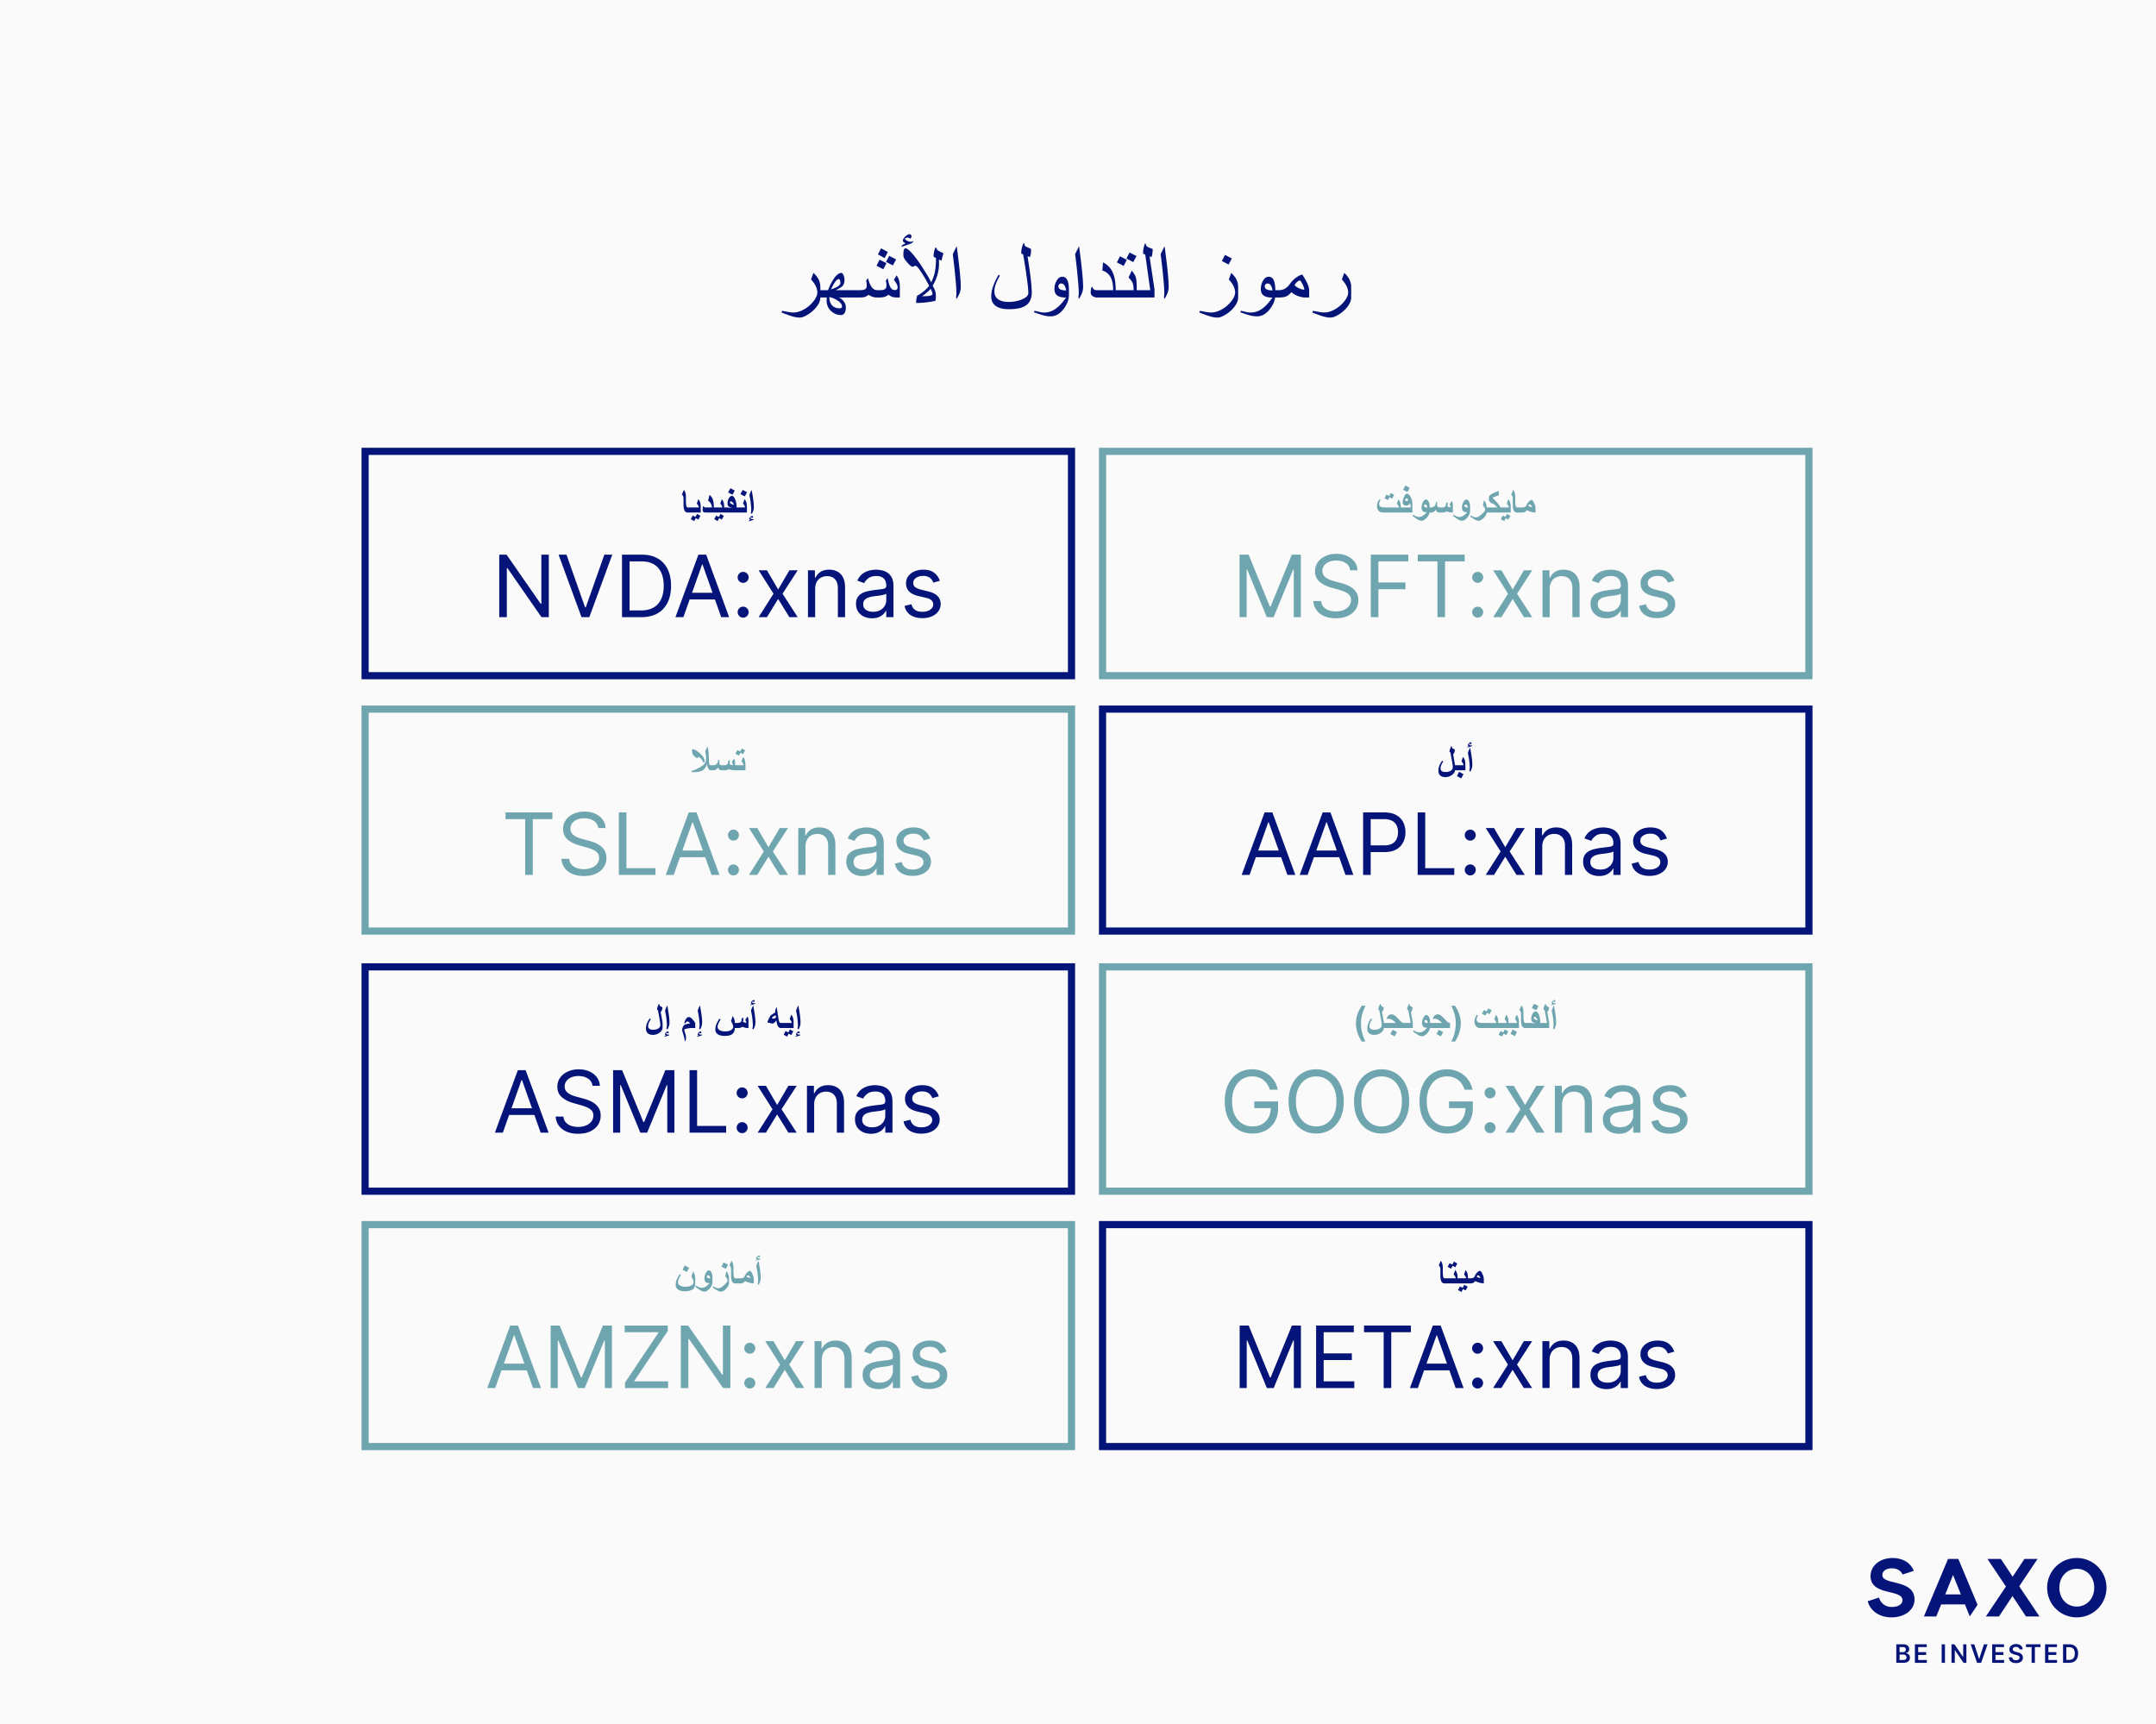 <svg xmlns="http://www.w3.org/2000/svg" width="703" height="562" fill="none"><path fill="#FAFAFA" d="M0 0h703v562H0z"/><path fill="#051478" d="M267.49 96.994q0 1.504-1.285 3.117-1.12 1.422-2.789 2.448-1.586.984-2.611.984a8.4 8.4 0 0 1-2.037-.273 18 18 0 0 1-1.996-.643q-.985-.369-1.955-.738l.232-.547q.903.177 1.873.355a9.4 9.4 0 0 0 1.777.192q1.75 0 3.651-1.121a10.5 10.5 0 0 0 2.939-2.584q1.217-1.573 1.217-2.83 0-1.08-.629-2.27-.505-.957-1.422-1.969l.78-2.146q1.12 1.039 1.654 2.078.601 1.176.601 2.625zm11.047 0h-5.004q.875.41 1.491 1.162.779.944.779 2.051 0 1.067-.328 1.709-.41.807-1.285.807-1.641 0-3.008-1.135-1.641-1.368-1.641-3.61l.027-.984h-3.021v-2.379h3.459q.479-1.271 1.053-2.365.725-1.38 1.517-2.256.916-1.012 1.723-1.012.424 0 .738.739.328.738.328 1.572 0 1.203-.629 1.955-.369.451-2.214 1.367h6.015zm-4.525-4.69q0-1.298-.547-1.298-.588 0-1.408 1.285-.397.615-1.121 2.05 1.243-.34 2.091-.86.985-.602.985-1.176m.547 7.684q0-1.08-1.586-2.078-1.299-.82-2.557-1.039 0 1.505.725 2.475.875 1.175 2.611 1.175.329 0 .561-.136.246-.137.246-.397m14.943-17.841-1.053 1.996-2.187-1.176 1.012-1.996zm2.693 2.433-1.066 1.969-2.215-1.176 1.026-1.955zm-3.144 1.23-1.039 1.983-2.215-1.149 1.012-1.982zm4.361 11.184h-1.052q-.876 0-1.504-.232a4.1 4.1 0 0 1-1.149-.684q-.642.505-1.121.67-.697.246-1.914.246h-.889q-.711 0-1.422-.273a8 8 0 0 1-1.148-.588q-.656.492-1.203.683-.547.178-1.777.178h-2.639v-2.379h2.639q1.107 0 1.585-.191.793-.315.793-1.258 0-.396-.041-.793a8 8 0 0 0-.15-.889l.561-.82q.382 1.259.629 1.832.437.999.957 1.504.629.615 1.503.615h.916q1.026 0 1.518-.314.547-.355.547-1.135 0-.424-.055-.82a13 13 0 0 0-.15-.862l.574-.82.287 1.285q.369 1.518.903 2.106.464.52 1.257.52.369 0 .588-.22a.8.8 0 0 0 .233-.587q0-.766-.561-1.614a47 47 0 0 0-.67-.888l.889-1.49q.561.847.765 1.462.301.93.301 2.475zm14.205-14.451-.656 2.46-.807-.396.028 1.245a13.6 13.6 0 0 1-.465 3.554q-.506 1.887-1.6 3.733.52.957.725 1.504.315.86.314 1.75 0 .506-.027.86a7 7 0 0 1-.123.835q-1.45.328-3.104.52-1.64.177-3.199.177.014-.26.014-.437a9 9 0 0 1 .328-1.928 12.65 12.65 0 0 0 3.924-3.227 84 84 0 0 0-1.395-2.556q-.478-.821-1.627-2.557a10 10 0 0 0-.752-.943q-.45-.48-.71-.479-.178 0-.588.205a.9.9 0 0 1-.37.11q-.3 0-.943-.602a12.5 12.5 0 0 1-1.176-1.312q-.492-.63-.67-1.04-.177-.424-.177-1.011 0-.847.109-1.326.163-.725.561-.725.56 0 1.627 1.066.942.958 2.105 2.516 1.026 1.38 2.023 2.98l1.395 2.243q.615 1.011 1.258 2.297.915-1.846 1.258-3.733.3-1.64.3-4.183l-.779-.452q0-.902.15-1.627.164-.738.452-1.34l.314.083q.055.588.656.943.328.191.834.438.52.246.793.355m-3.554 13.303q0-.3-.123-.615-.11-.33-.506-1.067-.41.533-1.231 1.23-.806.698-1.599 1.19 1.613 0 2.297-.096 1.161-.164 1.162-.642m-6.289-17.24q0 .34-.424.615-.288.177-.862.382l-2.543.876q0-.63 1.368-1.108a3 3 0 0 1-.643-.424q-.287-.26-.287-.547 0-.423.725-1.19.806-.846 1.421-.847.275 0 .465.192a.6.6 0 0 1 .205.478q0 .192-.082.397a3.5 3.5 0 0 1-.232.437q-.424-.383-.916-.383a1.6 1.6 0 0 0-.602.123q-.287.123-.287.287 0 .206.629.561.643.356 1.094.356.3 0 .424-.014a4 4 0 0 0 .547-.191m15.503 14.902q0 1.093-.396 2.119-.205.547-.889 1.736l-.246-.136q.041-.397.069-.916.04-.52.041-.698 0-1.422-.233-3.965a195 195 0 0 0-.957-8.763q.274-.601.615-1.3l.67-1.312q.219 1.56.547 4.266.342 2.708.533 4.88.246 2.708.246 4.089m23.147 1.79q0 2.19-1.025 3.474-.917 1.134-2.694 1.626-1.503.411-3.814.411-2.639 0-4.088-.971-1.586-1.066-1.586-3.186 0-1.176.342-2.447.287-1.08.875-2.365.423-.93 1.148-2.242l.438.26q-.507.915-.848 1.64a12 12 0 0 0-.67 1.736 6.7 6.7 0 0 0-.26 1.805q0 1.682 1.217 2.543 1.23.861 3.404.861 2.311 0 4.28-.793 2.16-.874 2.16-2.091 0-1.327-.424-4.498a235 235 0 0 0-.807-5.442l-.451-2.652-.629-.328q0-1.833.752-3.336h.233q.054.52.191.779a.84.84 0 0 0 .451.37q.425.177.93.423.369.177.643.314 0 .958-.069 1.395-.068.438-.273 1.23l-.78-.246q.028.3.397 2.748.423 2.858.629 4.635.328 2.844.328 4.348m12.113.876q0 2.256-1.668 4.484-1.859 2.488-4.293 2.488a9 9 0 0 1-1.859-.205q-.697-.15-1.818-.519-.889-.315-1.778-.615l.233-.479q.765.179 1.599.369a6.5 6.5 0 0 0 1.518.205 6.3 6.3 0 0 0 3.158-.847q1.163-.67 2.324-1.942.588-.642 1.668-2.091-1.846 0-2.761-.588-1.04-.67-1.04-2.202 0-1.408.657-2.61.765-1.395 1.941-1.395 1.19 0 1.709 1.38.41 1.08.41 3.008zm-.861-1.49q-.301-1.312-.725-1.819-.37-.437-.902-.437a.97.97 0 0 0-.67.26.8.8 0 0 0-.273.628q0 .67.601 1.026.601.342 1.969.342m5.496-1.176q0 1.093-.396 2.119-.205.547-.889 1.736l-.246-.136q.04-.397.068-.916.04-.52.041-.698 0-1.422-.232-3.965a187.816 187.816 0 0 0-.957-8.764q.273-.6.615-1.298l.67-1.313q.219 1.56.547 4.266.341 2.708.533 4.88.246 2.708.246 4.089m10.623 3.486h-6.125q-.779 0-1.408-.451-.615-.45-.615-1.066 0-.52.054-.944.055-.423.205-.93h.315q.15.561.547.807.327.205.902.205h5.291q0-2.447-.684-3.937-.847-1.86-2.83-2.475l.205-2.652q2.366 1.163 3.35 3.705.793 2.05.793 5.36zm6.781-13.508-1.066 1.97-2.215-1.177 1.025-1.955zm-3.144 1.23-1.039 1.983-2.215-1.148 1.012-1.983zm3.213 12.278h-7.793v-2.379h6.795q0-1.613-.383-2.46-.26-.59-1.285-1.696l1.066-2.228q.984 1.244 1.231 1.94.369 1.054.369 3.487zm5.797 0h-6.754v-2.379h5.373l-1.627-11.593-.711-.342q0-.944.164-1.764a8.2 8.2 0 0 1 .492-1.613l.205.15q0 .793.889 1.19.684.273 1.381.546 0 .684-.11 1.463-.11.78-.259 1.162l-.657-.218 1.614 10.718zm4.621-3.486q0 1.093-.397 2.119-.205.547-.889 1.736l-.246-.136q.042-.397.069-.916.04-.52.041-.698 0-1.422-.233-3.965a195 195 0 0 0-.957-8.763q.274-.601.616-1.3l.669-1.312q.22 1.56.547 4.266.342 2.708.534 4.88.246 2.708.246 4.089m20.603-9.242-1.053 1.982-2.201-1.148 1.026-1.996zm2.051 12.728q0 1.504-1.285 3.117-1.122 1.422-2.789 2.448-1.587.984-2.612.984a8.4 8.4 0 0 1-2.037-.273 18 18 0 0 1-1.996-.643q-.984-.369-1.955-.738l.233-.547q.901.177 1.873.355a9.4 9.4 0 0 0 1.777.192q1.75 0 3.65-1.121a10.5 10.5 0 0 0 2.94-2.584q1.217-1.573 1.217-2.83 0-1.08-.629-2.27-.507-.957-1.422-1.969l.779-2.146q1.121 1.039 1.654 2.078.602 1.176.602 2.625zm12.113-.82q0 2.256-1.668 4.484-1.858 2.488-4.293 2.488a9 9 0 0 1-1.859-.205q-.697-.15-1.818-.519-.889-.315-1.778-.615l.233-.479q.765.179 1.599.369a6.5 6.5 0 0 0 1.518.205 6.3 6.3 0 0 0 3.158-.847q1.162-.67 2.324-1.942.588-.642 1.668-2.091-1.845 0-2.762-.588-1.039-.67-1.039-2.202 0-1.408.657-2.61.765-1.395 1.941-1.395 1.19 0 1.709 1.38.41 1.08.41 3.008zm-.861-1.49q-.301-1.312-.725-1.819-.37-.437-.902-.437a.97.97 0 0 0-.67.26.8.8 0 0 0-.273.628q0 .67.601 1.026.601.342 1.969.342m11.908 2.31h-1.422q-.916 0-2.064-.41a7.8 7.8 0 0 1-2.338-1.312q-.793.97-1.627 1.353-.82.37-2.406.37h-2.133v-2.38h2.092q1.243 0 2.214-.629.753-.492 1.368-1.38a8.8 8.8 0 0 1 2.05-2.092q1.095-.793 2.01-1.012.943 1.435 1.504 2.584.752 1.558.752 2.53zm-1.572-2.693a7.3 7.3 0 0 0-.547-1.559 8 8 0 0 0-.834-1.326q-.657.165-1.107.615-.301.287-.711.971.492.533 1.38.957.903.424 1.696.52zm15.271 2.693q0 1.504-1.285 3.117-1.12 1.422-2.789 2.448-1.586.984-2.611.984a8.4 8.4 0 0 1-2.037-.273 18 18 0 0 1-1.996-.643q-.985-.369-1.956-.738l.233-.547q.902.177 1.873.355a9.4 9.4 0 0 0 1.777.192q1.75 0 3.651-1.121a10.5 10.5 0 0 0 2.939-2.584q1.217-1.573 1.217-2.83 0-1.08-.629-2.27-.505-.957-1.422-1.969l.779-2.146q1.122 1.039 1.655 2.078.601 1.176.601 2.625z"/><path stroke="#051478" stroke-width="2.334" d="M119.049 147.167h230.334v73.147H119.049z"/><path fill="#051478" d="M178.947 180.855v20.374h-2.387l-11.102-15.997h-.199v15.997h-2.467v-20.374h2.387l11.142 16.036h.199v-16.036zm5.772 0 6.049 17.15h.239l6.048-17.15h2.586l-7.48 20.374h-2.547l-7.481-20.374zm24.383 20.374h-6.287v-20.374h6.566q2.964 0 5.073 1.224 2.11 1.214 3.233 3.491 1.124 2.268 1.124 5.432 0 3.183-1.134 5.481-1.134 2.289-3.303 3.522-2.168 1.224-5.272 1.224m-3.82-2.189h3.661q2.526 0 4.188-.975 1.66-.975 2.477-2.775.816-1.801.816-4.288 0-2.468-.806-4.248-.806-1.791-2.407-2.745-1.602-.966-3.99-.965h-3.939zm17.546 2.189h-2.587l7.481-20.374h2.547l7.481 20.374h-2.587l-6.088-17.151h-.159zm.955-7.959h10.425v2.189h-10.425zm18.533 8.118a1.72 1.72 0 0 1-1.263-.528 1.72 1.72 0 0 1-.528-1.263q0-.737.528-1.263a1.72 1.72 0 0 1 1.263-.528q.737 0 1.263.528.528.526.528 1.263 0 .487-.249.895a1.86 1.86 0 0 1-.647.657 1.7 1.7 0 0 1-.895.239m0-11.341q-.737 0-1.263-.527a1.72 1.72 0 0 1-.528-1.264q0-.736.528-1.263a1.72 1.72 0 0 1 1.263-.527q.737 0 1.263.527.528.527.528 1.263 0 .488-.249.896-.239.407-.647.656a1.7 1.7 0 0 1-.895.239m7.754-4.099 3.661 6.248 3.661-6.248h2.706l-4.934 7.64 4.934 7.641h-2.706l-3.661-5.93-3.661 5.93h-2.705l4.854-7.641-4.854-7.64zm15.726 6.089v9.192h-2.348v-15.281h2.268v2.388h.199a4.36 4.36 0 0 1 1.632-1.87q1.094-.717 2.825-.717 1.551 0 2.716.637 1.164.627 1.81 1.91.647 1.273.647 3.223v9.71h-2.348v-9.551q0-1.8-.935-2.805-.935-1.014-2.567-1.015-1.124 0-2.009.488a3.5 3.5 0 0 0-1.383 1.422q-.507.936-.507 2.269m18.535 9.55q-1.452 0-2.636-.547a4.53 4.53 0 0 1-1.88-1.602q-.696-1.054-.696-2.547 0-1.313.517-2.129.518-.825 1.383-1.293a7.2 7.2 0 0 1 1.91-.696 23 23 0 0 1 2.119-.378q1.392-.18 2.258-.269.875-.1 1.273-.328.408-.23.408-.796v-.08q0-1.472-.806-2.288-.795-.815-2.417-.815-1.682 0-2.636.736-.956.736-1.343 1.572l-2.229-.796q.597-1.393 1.592-2.169a5.95 5.95 0 0 1 2.189-1.094 9 9 0 0 1 2.347-.319q.737 0 1.691.179a5.4 5.4 0 0 1 1.861.707q.905.537 1.502 1.621t.597 2.905v10.068h-2.348v-2.07h-.119q-.24.498-.796 1.065-.558.567-1.482.965-.925.398-2.259.398m.358-2.109q1.394 0 2.348-.547.966-.548 1.453-1.413a3.6 3.6 0 0 0 .497-1.821v-2.148q-.148.178-.657.328-.497.14-1.153.249-.648.1-1.264.179-.606.07-.985.119-.915.12-1.711.388-.786.258-1.273.786-.477.518-.478 1.413 0 1.223.906 1.85.915.617 2.317.617m21.754-10.108-2.109.597a3.9 3.9 0 0 0-.587-1.024q-.377-.508-1.034-.836t-1.681-.328q-1.404 0-2.338.646-.925.637-.925 1.622 0 .875.636 1.383.637.507 1.99.845l2.268.557q2.049.498 3.054 1.522 1.005 1.015 1.005 2.617 0 1.313-.756 2.347-.747 1.035-2.089 1.632-1.344.597-3.124.597-2.337 0-3.87-1.015t-1.94-2.964l2.229-.557q.318 1.233 1.203 1.85.896.617 2.338.617 1.642 0 2.607-.697.975-.706.975-1.691 0-.795-.558-1.333-.556-.548-1.711-.816l-2.546-.597q-2.1-.497-3.084-1.541-.975-1.055-.975-2.637 0-1.293.726-2.288.736-.995 2-1.562 1.273-.567 2.885-.567 2.268 0 3.561.995 1.304.995 1.85 2.626M225.103 167.113h-.851q-.711 0-1.028-.584-.352-.644-.352-2.17v-1.733q0-.59-.164-.918-.08-.157-.365-.456l.656-1.52q.353.487.493.961.164.554.164 1.41v1.198q0 1.27.17 1.763.133.395.426.395h.851zm3.38 0h-3.806v-1.654h3.198a1.9 1.9 0 0 0-.243-.699 4.6 4.6 0 0 0-.426-.547l.487-1.447q.456.517.62 1.082.17.565.17 1.678zm-.097 1.07-.669 1.24-.863-.486-.487.96-1.13-.62.632-1.179.9.45.51-.985zm4.365-1.07h-2.754q-.401 0-.614-.17-.262-.207-.262-.675 0-.268.025-.578.03-.31.085-.626l.231-.012a.46.46 0 0 0 .212.31.8.8 0 0 0 .408.097h2.091q-.14-.894-.486-1.428a2.5 2.5 0 0 0-.797-.766l.438-1.897q.79.59 1.119 1.52.304.857.304 2.273zm3.38 0h-3.806v-1.654h3.198a1.9 1.9 0 0 0-.243-.699 4.6 4.6 0 0 0-.426-.547l.486-1.447q.456.517.621 1.082.17.565.17 1.678zm-.098 1.07-.668 1.24-.864-.486-.486.96-1.131-.62.633-1.179.899.45.511-.985zm3.539-8.238-.73 1.362-1.422-.742.735-1.374zm.595 7.168h-4.462v-1.654h1.094a5 5 0 0 1 .529.025l1.526.164q-.906-.2-1.27-.529-.359-.334-.359-.967 0-.942.432-1.696.437-.76.978-.76.615 0 1.07 1.064.462 1.058.462 2.559zm-.826-2.523q-.219-.523-.487-.815-.267-.291-.535-.292a.32.32 0 0 0-.212.079.24.24 0 0 0-.092.189q0 .26.389.511.396.243.937.328m4.243-4.098-.729 1.362-1.423-.742.736-1.373zm-.036 6.621h-3.806v-1.654h3.198a1.9 1.9 0 0 0-.244-.699q-.09-.158-.425-.547l.486-1.447q.456.517.62 1.082.171.565.171 1.678zm2.237 2.085a.65.65 0 0 1-.146.286.5.5 0 0 1-.207.109l-1.313.401q.121-.219.213-.304.091-.078.316-.164a1 1 0 0 1-.249-.206.3.3 0 0 1-.073-.183q0-.078.048-.182.049-.097.128-.195.395-.529.784-.529a.23.23 0 0 1 .183.079.27.27 0 0 1 .073.195.4.4 0 0 1-.031.17 1.4 1.4 0 0 1-.109.207q-.304-.152-.414-.152a.5.5 0 0 0-.218.055.5.5 0 0 0-.134.097q0 .08.292.243.291.164.419.164.08 0 .438-.091m.012-3.854q0 .54-.128.991-.128.444-.492 1.197l-.365-.146q.146-.778.146-1.264 0-.37-.061-1.088-.06-.718-.152-1.417-.091-.705-.298-1.678a3 3 0 0 1-.073-.468q0-.188.189-.638.188-.456.529-1.101l.364 2.153q.2 1.228.28 2.127.061.693.061 1.332"/><path stroke="#6EA5AF" stroke-width="2.334" d="M119.049 231.208h230.334v72.368H119.049z"/><path fill="#6EA5AF" d="M164.837 267.085v-2.189h15.28v2.189h-6.406v18.185h-2.467v-18.185zm30.23 2.904q-.18-1.512-1.453-2.347-1.273-.836-3.123-.836-1.353 0-2.368.438-1.005.438-1.572 1.203a2.9 2.9 0 0 0-.557 1.741q0 .816.388 1.403a3.4 3.4 0 0 0 1.015.965q.617.378 1.293.627.676.238 1.243.388l2.07.557q.795.208 1.77.577.985.368 1.881 1.004.904.627 1.492 1.612.587.985.587 2.417 0 1.651-.866 2.985-.855 1.333-2.507 2.119-1.641.786-3.989.786-2.188 0-3.79-.707-1.592-.706-2.507-1.969-.905-1.264-1.025-2.935h2.547q.1 1.154.776 1.91a4.2 4.2 0 0 0 1.731 1.114 7 7 0 0 0 2.268.358q1.413 0 2.537-.457 1.124-.468 1.781-1.294.656-.836.656-1.949 0-1.015-.567-1.652-.567-.636-1.492-1.034a15.6 15.6 0 0 0-2-.697l-2.507-.716q-2.387-.687-3.78-1.96t-1.393-3.332q0-1.712.926-2.985.935-1.283 2.507-1.989 1.581-.717 3.531-.717 1.97 0 3.502.707 1.531.696 2.427 1.91.906 1.213.955 2.755zm6.722 15.281v-20.374h2.467v18.185h9.471v2.189zm17.879 0h-2.586l7.48-20.374h2.547l7.481 20.374h-2.586l-6.089-17.151h-.159zm.955-7.959h10.426v2.189h-10.426zm18.533 8.118a1.72 1.72 0 0 1-1.263-.528 1.72 1.72 0 0 1-.527-1.263q0-.736.527-1.263a1.72 1.72 0 0 1 1.263-.528q.736 0 1.264.528.527.527.527 1.263 0 .487-.249.895a1.86 1.86 0 0 1-.646.657 1.7 1.7 0 0 1-.896.239m0-11.341q-.737 0-1.263-.527a1.72 1.72 0 0 1-.527-1.264q0-.736.527-1.263a1.72 1.72 0 0 1 1.263-.527q.736 0 1.264.527.527.527.527 1.263 0 .488-.249.896-.239.408-.646.656a1.7 1.7 0 0 1-.896.239m7.755-4.099 3.661 6.248 3.66-6.248h2.706l-4.934 7.64 4.934 7.641h-2.706l-3.66-5.929-3.661 5.929h-2.706l4.854-7.641-4.854-7.64zm15.725 6.089v9.192h-2.348v-15.281h2.268v2.388h.199a4.36 4.36 0 0 1 1.632-1.87q1.094-.717 2.825-.717 1.552 0 2.716.637 1.164.627 1.81 1.91.647 1.273.647 3.223v9.71h-2.348v-9.551q0-1.8-.935-2.805-.935-1.014-2.566-1.015-1.125 0-2.01.488a3.5 3.5 0 0 0-1.383 1.422q-.507.936-.507 2.269m18.536 9.55q-1.453 0-2.637-.547a4.53 4.53 0 0 1-1.88-1.602q-.696-1.055-.696-2.547 0-1.313.517-2.129.518-.825 1.383-1.293a7.2 7.2 0 0 1 1.91-.696 23 23 0 0 1 2.119-.378q1.392-.18 2.258-.269.876-.1 1.273-.328.408-.23.408-.796v-.08q0-1.472-.805-2.288-.796-.815-2.418-.815-1.681 0-2.636.736t-1.343 1.572l-2.228-.796q.596-1.393 1.591-2.169a6 6 0 0 1 2.189-1.094 9 9 0 0 1 2.348-.319q.735 0 1.691.179a5.4 5.4 0 0 1 1.86.707q.905.537 1.502 1.621t.597 2.905v10.068h-2.348v-2.07h-.119q-.239.498-.796 1.065-.556.567-1.482.965t-2.258.398m.358-2.109q1.393 0 2.347-.547.966-.548 1.453-1.413a3.6 3.6 0 0 0 .497-1.821v-2.148q-.149.178-.656.328-.498.14-1.154.249-.646.1-1.264.179-.606.07-.984.119a9 9 0 0 0-1.712.388q-.785.258-1.273.786-.477.518-.477 1.413 0 1.223.905 1.85.915.617 2.318.617m21.754-10.108-2.109.597a4 4 0 0 0-.587-1.024 2.85 2.85 0 0 0-1.035-.836q-.657-.328-1.681-.328-1.403 0-2.338.646-.925.637-.925 1.622 0 .876.637 1.383.636.507 1.989.845l2.268.557q2.05.498 3.054 1.522 1.005 1.015 1.005 2.617 0 1.313-.756 2.348-.746 1.034-2.089 1.631t-3.124.597q-2.337 0-3.869-1.015t-1.94-2.964l2.228-.557q.318 1.233 1.204 1.85.895.617 2.338.617 1.641 0 2.606-.697.975-.706.975-1.691 0-.796-.557-1.333-.558-.548-1.711-.816l-2.547-.596q-2.099-.498-3.084-1.542-.975-1.055-.975-2.637 0-1.293.726-2.288.737-.995 2-1.562 1.273-.567 2.885-.567 2.268 0 3.561.995 1.303.995 1.851 2.626M229.723 248.108q0 .183-.055.341a2.6 2.6 0 0 1-.2.401q-.359-.809-.791-1.326a3.3 3.3 0 0 0-1.021-.826q0 .261-.061.383-.06.115-.17.115-.181 0-.669-.346-.522-.372-.753-.712-.165-.237-.25-.687a4.5 4.5 0 0 1-.079-.735q0-.438.231-.438.359 0 1.07.426.711.419 1.338 1.009 1.41 1.301 1.41 2.395m2.383 3.046h-.444q-.382 0-.723-.626-.365-.67-.365-1.532-.535 1.599-1.495 2.194-.93.578-2.845.578l-.706-.012v-.389q.438-.153.864-.298.43-.153.644-.262 1.24-.626 1.678-.912.779-.504 1.125-1.057.407-.651.407-1.593 0-.565-.091-1.101a84 84 0 0 0-.177-1.063q0-.414.706-1.678.315 1.04.401 2.717.049 1.185.103 2.371.098 1.01.474 1.009h.444zm7.575 0q-.681 0-1.131-.097a4 4 0 0 1-.887-.311 2.1 2.1 0 0 1-.633.329q-.273.079-.826.079h-.991q-.408 0-.645-.213t-.425-.705q-.334.51-.748.729a1.77 1.77 0 0 1-.845.189h-.869V249.5h.869q.638 0 1.064-.358.553-.47.553-1.423l.401.061-.024.444q-.012.249-.012.553 0 .31.213.517a.68.68 0 0 0 .486.206h.748q.741 0 1.058-.206.383-.25.383-.931 0-.145.091-.261.054-.067.225-.201l.231-.182q.012.115.018.316l.006.255q0 .335-.097.888.225.11.504.188.28.08.59.122 0-.207-.152-.535t-.152-.444q0-.157.043-.243.012-.03.133-.188l.517-.699q.165.382.231.699.073.31.073.778zm3.283-6.499-.669 1.24-.863-.486-.486.96-1.131-.62.632-1.179.9.45.51-.985zm.097 6.499h-3.805V249.5h3.197a1.9 1.9 0 0 0-.243-.699 5 5 0 0 0-.425-.547l.486-1.447q.456.517.62 1.082.17.565.17 1.678z"/><path stroke="#051478" stroke-width="2.334" d="M119.049 315.249h230.334v73.147H119.049z"/><path fill="#051478" d="M163.955 369.31h-2.586l7.481-20.373h2.547l7.48 20.373h-2.586l-6.088-17.15h-.159zm.955-7.958h10.426v2.188H164.91zm28.283-7.322q-.18-1.512-1.453-2.348t-3.123-.835q-1.353 0-2.368.437-1.005.438-1.572 1.204a2.9 2.9 0 0 0-.557 1.741q0 .815.388 1.403a3.4 3.4 0 0 0 1.015.964q.617.379 1.293.627.676.239 1.243.388l2.07.557q.795.21 1.77.577a8.2 8.2 0 0 1 1.881 1.005q.904.627 1.492 1.612.587.984.587 2.417 0 1.652-.866 2.984-.855 1.333-2.507 2.119-1.641.786-3.989.786-2.188 0-3.79-.706-1.592-.707-2.507-1.97-.905-1.263-1.025-2.934h2.547q.1 1.153.776 1.91.687.745 1.731 1.114a7 7 0 0 0 2.268.358q1.413 0 2.537-.458 1.124-.467 1.781-1.293.656-.836.656-1.95 0-1.014-.567-1.651t-1.492-1.035a16 16 0 0 0-2-.696l-2.507-.716q-2.386-.687-3.78-1.96-1.392-1.273-1.392-3.333 0-1.71.925-2.984.935-1.284 2.507-1.99 1.581-.716 3.531-.716 1.97 0 3.502.706 1.531.697 2.427 1.91.906 1.214.955 2.756zm6.722-5.093h2.945l6.923 16.911h.239l6.924-16.911h2.945v20.373h-2.308v-15.479h-.199l-6.367 15.479h-2.228l-6.367-15.479h-.199v15.479h-2.308zm24.922 20.373v-20.373h2.467v18.184h9.471v2.189zm17.151.159q-.736 0-1.264-.527a1.73 1.73 0 0 1-.527-1.263q0-.736.527-1.264a1.73 1.73 0 0 1 1.264-.527q.736 0 1.263.527.527.528.527 1.264 0 .487-.248.895-.24.408-.647.656-.398.24-.895.239m0-11.341q-.736 0-1.264-.527a1.72 1.72 0 0 1-.527-1.263q0-.736.527-1.264a1.73 1.73 0 0 1 1.264-.527q.736 0 1.263.527.527.528.527 1.264 0 .487-.248.895-.24.408-.647.657a1.7 1.7 0 0 1-.895.238m7.754-4.098 3.661 6.247 3.661-6.247h2.706l-4.934 7.64 4.934 7.64h-2.706l-3.661-5.929-3.661 5.929h-2.706l4.855-7.64-4.855-7.64zm15.725 6.088v9.192h-2.347v-15.28h2.268v2.387h.199a4.37 4.37 0 0 1 1.631-1.87q1.095-.716 2.826-.716 1.551 0 2.715.637 1.164.626 1.811 1.91.646 1.273.646 3.223v9.709h-2.347v-9.55q0-1.8-.935-2.805-.935-1.015-2.567-1.015-1.124 0-2.009.487-.876.488-1.383 1.423-.508.935-.508 2.268m18.536 9.55q-1.452 0-2.636-.547a4.5 4.5 0 0 1-1.88-1.602q-.697-1.054-.697-2.546 0-1.313.518-2.129a3.63 3.63 0 0 1 1.382-1.293 7.3 7.3 0 0 1 1.91-.697q1.055-.238 2.119-.378a94 94 0 0 1 2.259-.268q.875-.1 1.273-.329.408-.228.408-.795v-.08q0-1.473-.806-2.288-.796-.816-2.417-.816-1.681 0-2.637.736-.954.736-1.343 1.572l-2.228-.796q.597-1.392 1.592-2.168a6 6 0 0 1 2.188-1.095 9 9 0 0 1 2.348-.318q.736 0 1.691.179a5.4 5.4 0 0 1 1.86.706q.906.537 1.503 1.622t.596 2.905v10.067h-2.347v-2.069h-.12q-.238.497-.795 1.064-.558.567-1.483.965-.925.399-2.258.398m.358-2.109q1.393 0 2.348-.547.964-.547 1.452-1.413a3.6 3.6 0 0 0 .498-1.82v-2.149q-.15.18-.657.328-.497.14-1.154.249-.647.1-1.263.179a58 58 0 0 0-.985.12 9 9 0 0 0-1.711.388q-.786.258-1.273.785-.478.518-.478 1.413 0 1.224.905 1.85.915.618 2.318.617m21.754-10.107-2.109.597a4 4 0 0 0-.587-1.025 2.84 2.84 0 0 0-1.034-.835q-.657-.329-1.682-.329-1.403 0-2.337.647-.926.636-.926 1.621 0 .876.637 1.383t1.99.846l2.268.557q2.049.498 3.054 1.522 1.005 1.015 1.005 2.616a3.88 3.88 0 0 1-.756 2.348q-.747 1.035-2.09 1.632-1.342.596-3.123.596-2.339 0-3.87-1.014t-1.94-2.965l2.228-.557q.32 1.233 1.204 1.85.895.618 2.338.617 1.641 0 2.606-.696.975-.707.975-1.691 0-.796-.557-1.333-.557-.547-1.711-.816l-2.547-.597q-2.099-.498-3.083-1.542-.975-1.055-.975-2.636 0-1.293.726-2.288.736-.995 1.999-1.562 1.274-.567 2.885-.567 2.269 0 3.562.995 1.302.994 1.85 2.626M216.045 335.042q0 .937-.973 1.66a3.62 3.62 0 0 1-2.219.723q-1.04 0-1.629-.522-.584-.529-.584-1.472 0-.88.219-1.538.249-.741.973-1.817l.377.255q-.476.712-.675 1.234a2.9 2.9 0 0 0-.201 1.04q0 .552.407.857.414.298 1.162.298 1.07 0 1.738-.414.669-.413.669-1.082v-.286q0-.237-.043-.522a28 28 0 0 0-.2-1.18l-.523-2.887-.304-.219q0-.595.559-1.824l.28.134a.7.7 0 0 0-.024.194q0 .243.249.395.37.207.699.396a5 5 0 0 1-.134.747q-.066.225-.279.675l-.183-.073q0 .091.171 1.04.175.942.297 1.629.171.985.171 1.198zm2.237 2.238a.65.65 0 0 1-.146.285.5.5 0 0 1-.207.11l-1.313.401q.121-.219.213-.304.091-.079.316-.164a1 1 0 0 1-.249-.207.3.3 0 0 1-.073-.182q0-.08.048-.183.049-.096.128-.194.396-.53.784-.529.115 0 .183.079a.27.27 0 0 1 .073.195.4.4 0 0 1-.031.17 1.3 1.3 0 0 1-.109.206q-.305-.152-.414-.152a.504.504 0 0 0-.352.152q0 .08.292.244.291.164.419.164.08 0 .438-.091m.012-3.855q0 .541-.128.991-.127.444-.492 1.198l-.365-.146q.146-.778.146-1.265 0-.37-.061-1.088a31 31 0 0 0-.152-1.416q-.091-.706-.298-1.678a3 3 0 0 1-.073-.468q0-.189.189-.639.188-.455.529-1.1l.365 2.152q.2 1.228.279 2.128.061.693.061 1.331m8.402 1.769-.791-.006a9.2 9.2 0 0 0-1.969.189q-.858.188-.858.431.237.73.42 1.368.189.639.188 1.21 0 .413-.085.669-.078.255-.304.559a10 10 0 0 0-.298-1.684 29 29 0 0 0-.395-1.307q-.194-.614-.194-.815 0-.285.158-.711.127-.347.292-.614.194-.304.674-.48.487-.177 1.478-.286-.487-.681-.851-.681a.45.45 0 0 0-.298.122q-.141.121-.456.535l-.292-.146q.267-.93.656-1.429.396-.504.864-.504.406 0 .906.468.498.468 1.155 1.459zm2.237 2.086a.65.65 0 0 1-.146.285.5.5 0 0 1-.207.11l-1.313.401q.121-.219.213-.304.091-.079.316-.164a1 1 0 0 1-.249-.207.3.3 0 0 1-.073-.182q0-.08.048-.183.049-.096.128-.194.396-.53.784-.529.116 0 .183.079a.27.27 0 0 1 .073.195.4.4 0 0 1-.031.17 1.3 1.3 0 0 1-.109.206q-.305-.152-.414-.152a.504.504 0 0 0-.352.152q0 .08.292.244.291.164.419.164.08 0 .438-.091m.012-3.855q0 .541-.128.991-.127.444-.492 1.198l-.365-.146q.146-.778.146-1.265 0-.37-.061-1.088a31 31 0 0 0-.152-1.416q-.091-.706-.298-1.678a3 3 0 0 1-.073-.468q0-.189.189-.639.189-.455.529-1.1l.365 2.152q.2 1.228.279 2.128.061.693.061 1.331m15.113 1.763q-.669 0-.954-.061-.286-.06-1.064-.34a2.1 2.1 0 0 1-.632.328q-.274.08-.827.079h-.991q0 1.41-.9 2.031-.784.541-2.365.541-1.477 0-2.279-.541-.797-.535-.797-1.526 0-.845.255-1.544.28-.773 1.095-2.006l.365.255q-.602 1.027-.791 1.489a2.6 2.6 0 0 0-.182.955q0 .638.681 1.045.687.402 1.799.402 1.095 0 1.842-.42.748-.419.748-1.027 0-.377-.134-.748-.127-.37-.559-1.185l.535-1.642q.432.73.571 1.204.122.413.122 1.064h.559q.918 0 1.277-.213.365-.219.365-.778 0-.243.042-.353a.6.6 0 0 1 .219-.237l.286-.2q.012.115.018.316l.006.255q0 .335-.097.888.28.09.559.17.286.072.535.109 0-.219-.152-.535t-.152-.413q0-.073.018-.14a.8.8 0 0 1 .104-.176l.571-.815q.165.383.231.699.073.31.073.778zm2.25-8.152a.8.8 0 0 1-.158.267.5.5 0 0 1-.207.11l-1.313.401a1.2 1.2 0 0 1 .212-.298q.092-.085.329-.152a1.2 1.2 0 0 1-.25-.2.32.32 0 0 1-.072-.189q0-.079.048-.176a1 1 0 0 1 .128-.201q.395-.528.784-.529.116 0 .182.079a.26.26 0 0 1 .073.195q0 .097-.03.17a1.4 1.4 0 0 1-.109.207q-.305-.152-.414-.152a.5.5 0 0 0-.352.152q0 .078.291.243.293.164.42.164.079 0 .438-.091m.012 6.389q0 .541-.128.991-.127.444-.492 1.198l-.365-.146q.146-.778.146-1.265 0-.37-.061-1.088-.061-.717-.152-1.416-.091-.706-.298-1.678a2.7 2.7 0 0 1-.073-.468q0-.189.189-.639.188-.455.529-1.1l.364 2.152q.2 1.228.28 2.128.06.693.061 1.331m9.07 1.769h-.796a.9.9 0 0 1-.402-.091q-.352-.176-.595-.644-.328-.645-.426-1.763a7 7 0 0 1-.644.723q-.335.31-.56.31-.115 0-.291-.036l-.742-.146a5 5 0 0 1-.584-.14q-.11-.042-.109-.152 0-.164.419-1.033.426-.876.614-1.083.153-.164.541-.425.231-.158.657-.407l.322-.189a3 3 0 0 1-.03-.17 3 3 0 0 1-.006-.17q0-.231.103-.578a5.3 5.3 0 0 1 .383-.869l.584 3.793q.14.894.364 1.21a.47.47 0 0 0 .402.207h.796zm-2.365-3.434-.121-.73q-.195.091-.304.146a4 4 0 0 0-.535.328 3 3 0 0 0-.243.225q-.123.133-.122.201 0 .084.213.133.213.05.419.049a.6.6 0 0 0 .28-.073q.146-.08.413-.279m5.745 3.434h-3.805v-1.653h3.197a1.9 1.9 0 0 0-.243-.699q-.092-.159-.425-.548l.486-1.446q.456.516.62 1.082.17.565.17 1.678zm-.097 1.07-.669 1.24-.863-.486-.486.961-1.131-.62.632-1.18.9.45.511-.985zm2.334 1.016a.65.65 0 0 1-.145.285.5.5 0 0 1-.207.11l-1.313.401q.122-.219.212-.304.092-.079.317-.164a1 1 0 0 1-.25-.207.3.3 0 0 1-.073-.182q0-.08.049-.183.048-.096.128-.194.395-.53.784-.529.116 0 .182.079a.26.26 0 0 1 .073.195q0 .096-.03.17a1.3 1.3 0 0 1-.11.206q-.303-.152-.413-.152a.5.5 0 0 0-.219.055.5.5 0 0 0-.134.097q0 .08.292.244.293.164.42.164.078 0 .437-.091m.013-3.855q0 .541-.128.991-.127.444-.493 1.198l-.364-.146q.146-.778.146-1.265 0-.37-.061-1.088-.061-.717-.152-1.416-.091-.706-.298-1.678a2.7 2.7 0 0 1-.073-.468q0-.189.188-.639.189-.455.529-1.1l.365 2.152q.2 1.228.28 2.128.06.693.061 1.331"/><path stroke="#6EA5AF" stroke-width="2.334" d="M119.049 399.29h230.334v72.368H119.049z"/><path fill="#6EA5AF" d="M161.466 452.573h-2.587l7.481-20.373h2.547l7.481 20.373h-2.587l-6.088-17.15h-.159zm.955-7.958h10.425v2.188h-10.425zm17.14-12.415h2.945l6.924 16.911h.239l6.923-16.911h2.945v20.373h-2.308v-15.479h-.199l-6.367 15.479h-2.228l-6.367-15.479h-.199v15.479h-2.308zm24.246 20.373v-1.79l10.983-16.395h-11.102V432.2h14.046v1.79l-10.982 16.395h11.102v2.188zm34.341-20.373v20.373h-2.388l-11.102-15.996h-.199v15.996h-2.467V432.2h2.388l11.141 16.036h.199V432.2zm6.329 20.532a1.72 1.72 0 0 1-1.263-.527 1.72 1.72 0 0 1-.528-1.263q0-.736.528-1.264a1.72 1.72 0 0 1 1.263-.527q.736 0 1.264.527.527.528.527 1.264 0 .487-.249.895a1.86 1.86 0 0 1-.647.657 1.7 1.7 0 0 1-.895.238m0-11.34a1.72 1.72 0 0 1-1.263-.528 1.72 1.72 0 0 1-.528-1.263q0-.736.528-1.263a1.72 1.72 0 0 1 1.263-.528q.736 0 1.264.528.527.526.527 1.263 0 .487-.249.895a1.86 1.86 0 0 1-.647.657 1.7 1.7 0 0 1-.895.239m7.755-4.099 3.66 6.247 3.661-6.247h2.706l-4.934 7.64 4.934 7.64h-2.706l-3.661-5.929-3.66 5.929h-2.706l4.854-7.64-4.854-7.64zm15.725 6.088v9.192h-2.348v-15.28h2.268v2.388h.199q.537-1.164 1.632-1.871 1.094-.716 2.825-.716 1.552 0 2.716.637 1.164.627 1.81 1.91.647 1.273.647 3.223v9.709h-2.348v-9.55q0-1.8-.935-2.805-.935-1.015-2.566-1.015-1.125 0-2.01.488a3.5 3.5 0 0 0-1.383 1.422q-.507.936-.507 2.268m18.536 9.55q-1.453 0-2.637-.547a4.5 4.5 0 0 1-1.88-1.601q-.696-1.054-.696-2.547 0-1.313.517-2.129a3.65 3.65 0 0 1 1.383-1.293 7.3 7.3 0 0 1 1.91-.697 23 23 0 0 1 2.119-.378 93 93 0 0 1 2.258-.268q.876-.1 1.273-.328.408-.23.408-.796v-.08q0-1.472-.806-2.288-.795-.816-2.417-.816-1.681 0-2.636.736t-1.343 1.572l-2.228-.796q.596-1.392 1.591-2.168 1.005-.786 2.189-1.095a9 9 0 0 1 2.347-.318q.736 0 1.692.179a5.4 5.4 0 0 1 1.86.707q.905.537 1.502 1.621t.597 2.905v10.067h-2.348v-2.069h-.119q-.239.497-.796 1.064-.556.568-1.482.965-.926.399-2.258.398m.358-2.109q1.393 0 2.347-.547.966-.547 1.453-1.412a3.6 3.6 0 0 0 .497-1.821v-2.149q-.149.18-.656.329-.498.139-1.154.248-.647.1-1.264.179-.607.07-.985.12-.915.119-1.711.388-.786.258-1.273.786-.477.517-.477 1.412 0 1.224.905 1.851.915.616 2.318.616m21.754-10.107-2.109.597a4 4 0 0 0-.587-1.025q-.378-.507-1.035-.835t-1.681-.328q-1.403 0-2.338.646-.925.637-.925 1.622 0 .875.637 1.382.636.508 1.989.846l2.268.557q2.049.498 3.054 1.522 1.005 1.015 1.005 2.616a3.88 3.88 0 0 1-.756 2.348q-.746 1.035-2.089 1.632t-3.124.597q-2.337 0-3.87-1.015-1.531-1.015-1.939-2.965l2.228-.557q.318 1.234 1.204 1.851.895.616 2.337.616 1.643 0 2.607-.696.975-.707.975-1.691 0-.796-.557-1.333-.558-.548-1.711-.816l-2.547-.597q-2.099-.497-3.084-1.542-.975-1.054-.975-2.636 0-1.293.726-2.288.737-.995 2-1.562 1.273-.567 2.885-.567 2.268 0 3.561.995 1.303.995 1.851 2.626M224.689 413.375l-.729 1.362-1.423-.742.736-1.374zm2.001 4.785q0 .839-.165 1.349a1.7 1.7 0 0 1-.541.815q-.37.31-1.094.504a5.5 5.5 0 0 1-1.483.201q-1.478 0-2.28-.541-.796-.535-.796-1.526 0-.845.255-1.544.28-.772 1.094-2.006l.365.255q-.602 1.028-.79 1.49a2.6 2.6 0 0 0-.183.954q0 .639.681 1.046.687.4 1.8.401 1.094 0 1.842-.42.747-.419.747-1.027 0-.377-.133-.748-.128-.37-.56-1.185l.535-1.642q.426.773.523 1.064.183.53.183 1.344zm5.617-.122q0 1.046-.888 2.067-.887 1.021-1.751 1.021-.504 0-1.106-.322-.595-.322-1.836-1.27l.255-.353q.657.437 1.076.584.347.121.785.121.59 0 1.167-.328.681-.39 1.41-1.252-.255.036-.425.036-.603 0-.961-.389-.352-.396-.352-1.07 0-.912.419-1.757.456-.918 1.04-.918.486 0 .826.663.34.661.341 1.599zm-.73-1.234q-.17-.98-.693-.979a.37.37 0 0 0-.304.152.52.52 0 0 0-.109.322q0 .22.237.365.243.14.638.14zm5.806-4.438-.729 1.362-1.423-.742.723-1.374zm.31 6.231q0 .372-.425.985a5 5 0 0 1-.997 1.058q-.633.498-1.083.499-.534 0-1.149-.304-.534-.262-1.671-1.046l.255-.377q.548.364.881.492.335.129.724.128.42 0 .839-.237.42-.237 1.143-.882 1.01-.899 1.009-1.386 0-.243-.195-.638a2.5 2.5 0 0 0-.535-.748l.341-1.641q.413.426.638.979t.225 1.258zm2.918-.139h-.851q-.712 0-1.027-.584-.353-.645-.353-2.17v-1.733q0-.59-.164-.918-.079-.158-.365-.456l.657-1.52q.352.486.492.961.165.553.164 1.41v1.198q0 1.27.171 1.763.134.395.425.395h.851zm5.168-.007q-.639 0-1.502-.249a7.3 7.3 0 0 1-1.337-.517q-.352.53-.87.693a2.3 2.3 0 0 1-.681.08h-1.203v-1.654h1.203q.548 0 .87-.134a.99.99 0 0 0 .571-.589q.346-.773.888-1.271.48-.444.814-.444.31 0 .766.936.481.992.481 1.824zm-1.137-1.836q0-.134-.262-.462-.291-.364-.504-.364-.237 0-.401.547.315.122.48.182.492.183.553.183.134 0 .134-.086m3.386-6.316a.8.8 0 0 1-.158.268.5.5 0 0 1-.207.109l-1.313.401q.121-.219.213-.298.091-.084.328-.152a1.2 1.2 0 0 1-.249-.2.3.3 0 0 1-.073-.189q0-.078.049-.176a1 1 0 0 1 .127-.201q.396-.528.785-.529.115 0 .182.079a.26.26 0 0 1 .073.195q0 .098-.031.17a1.3 1.3 0 0 1-.109.207q-.304-.152-.413-.152a.5.5 0 0 0-.219.055.5.5 0 0 0-.134.097q0 .08.292.243.291.165.419.164.08 0 .438-.091m.012 6.389q0 .541-.127.991-.129.444-.493 1.198l-.365-.146q.147-.778.146-1.264 0-.371-.061-1.089a31 31 0 0 0-.152-1.416q-.09-.706-.297-1.678a2.7 2.7 0 0 1-.073-.468q0-.19.188-.638.189-.456.529-1.101l.365 2.152q.2 1.228.279 2.128.061.693.061 1.331"/><path stroke="#6EA5AF" stroke-width="2.334" d="M359.499 147.167h230.334v73.147H359.499z"/><path fill="#6EA5AF" d="M404.185 180.855h2.945l6.924 16.912h.239l6.923-16.912h2.945v20.374h-2.308v-15.48h-.199l-6.367 15.48h-2.228l-6.367-15.48h-.199v15.48h-2.308zm36.064 5.093q-.179-1.512-1.452-2.347-1.273-.836-3.124-.836-1.353 0-2.367.438-1.005.438-1.572 1.203a2.9 2.9 0 0 0-.557 1.741q0 .816.388 1.403.397.577 1.014.965.618.378 1.294.627.676.238 1.243.388l2.069.557q.796.208 1.771.577.985.368 1.88 1.004a5.1 5.1 0 0 1 1.493 1.612q.586.985.586 2.417 0 1.651-.865 2.985-.855 1.333-2.507 2.119-1.641.786-3.989.786-2.189 0-3.79-.707-1.592-.706-2.507-1.969-.905-1.264-1.025-2.935h2.547q.1 1.154.776 1.91.685.746 1.731 1.114a7 7 0 0 0 2.268.358q1.413 0 2.537-.457 1.124-.468 1.78-1.294.657-.836.657-1.949 0-1.015-.567-1.652-.567-.636-1.492-1.034a16 16 0 0 0-2-.697l-2.507-.716q-2.387-.687-3.78-1.96t-1.393-3.332q0-1.711.925-2.985.936-1.282 2.507-1.989 1.582-.717 3.532-.717 1.97 0 3.502.707 1.531.696 2.427 1.91.905 1.213.955 2.755zm6.723 15.281v-20.374h12.216v2.189h-9.749v6.884h8.834v2.188h-8.834v9.113zm15.327-18.185v-2.189h15.28v2.189h-6.406v18.185h-2.467v-18.185zm19.523 18.344a1.72 1.72 0 0 1-1.263-.528 1.72 1.72 0 0 1-.528-1.263q0-.737.528-1.263a1.72 1.72 0 0 1 1.263-.528q.736 0 1.264.528.527.526.527 1.263 0 .487-.249.895a1.86 1.86 0 0 1-.647.657 1.7 1.7 0 0 1-.895.239m0-11.341q-.736 0-1.263-.527a1.72 1.72 0 0 1-.528-1.264q0-.736.528-1.263a1.72 1.72 0 0 1 1.263-.527q.736 0 1.264.527.527.527.527 1.263 0 .488-.249.896-.239.407-.647.656a1.7 1.7 0 0 1-.895.239m7.755-4.099 3.66 6.248 3.661-6.248h2.706l-4.934 7.64 4.934 7.641h-2.706l-3.661-5.93-3.66 5.93h-2.706l4.854-7.641-4.854-7.64zm15.725 6.089v9.192h-2.348v-15.281h2.268v2.388h.199a4.36 4.36 0 0 1 1.632-1.87q1.094-.717 2.825-.717 1.552 0 2.716.637 1.164.627 1.81 1.91.647 1.273.647 3.223v9.71h-2.348v-9.551q0-1.8-.935-2.805-.935-1.014-2.566-1.015-1.125 0-2.01.488a3.5 3.5 0 0 0-1.383 1.422q-.507.936-.507 2.269m18.536 9.55q-1.453 0-2.637-.547a4.53 4.53 0 0 1-1.88-1.602q-.696-1.054-.696-2.547 0-1.313.517-2.129.518-.825 1.383-1.293a7.2 7.2 0 0 1 1.91-.696 23 23 0 0 1 2.119-.378q1.392-.18 2.258-.269.876-.1 1.273-.328.408-.23.408-.796v-.08q0-1.472-.806-2.288-.795-.815-2.417-.815-1.681 0-2.636.736t-1.343 1.572l-2.228-.796q.596-1.393 1.591-2.169a6 6 0 0 1 2.189-1.094 9 9 0 0 1 2.347-.319q.736 0 1.692.179a5.4 5.4 0 0 1 1.86.707q.905.537 1.502 1.621t.597 2.905v10.068h-2.348v-2.07h-.119q-.239.498-.796 1.065-.556.567-1.482.965t-2.258.398m.358-2.109q1.392 0 2.347-.547.966-.548 1.453-1.413a3.6 3.6 0 0 0 .497-1.821v-2.148q-.149.178-.656.328-.498.14-1.154.249-.647.1-1.264.179-.606.07-.985.119-.915.12-1.711.388-.786.258-1.273.786-.477.518-.477 1.413 0 1.223.905 1.85.915.617 2.318.617m21.754-10.108-2.109.597a4 4 0 0 0-.587-1.024q-.378-.508-1.035-.836t-1.681-.328q-1.403 0-2.338.646-.925.637-.925 1.622 0 .875.637 1.383.636.507 1.989.845l2.268.557q2.049.498 3.054 1.522 1.005 1.015 1.005 2.617 0 1.313-.756 2.347-.746 1.035-2.089 1.632t-3.124.597q-2.337 0-3.87-1.015-1.531-1.014-1.939-2.964l2.228-.557q.318 1.233 1.204 1.85.895.617 2.337.617 1.643 0 2.607-.697.975-.706.975-1.691 0-.795-.557-1.333-.558-.548-1.711-.816l-2.547-.597q-2.098-.497-3.084-1.541-.975-1.055-.975-2.637 0-1.293.726-2.288.737-.995 2-1.562 1.273-.567 2.885-.567 2.268 0 3.561.995 1.304.995 1.851 2.626M454.592 161.344l-.669 1.24-.863-.487-.487.961-1.13-.62.632-1.18.9.45.51-.985zm2.146 5.769h-5.101q-.735 0-.979-.025a2 2 0 0 1-.516-.127q-.499-.171-.821-.693a2.2 2.2 0 0 1-.322-1.167q0-.25.024-.444.024-.201.097-.468.103-.396.231-.663t.45-.723l.341.243q-.262.48-.359.76-.091.279-.091.553 0 .347.219.626.225.273.583.359.214.055.553.085.347.03.724.03h4.395a5 5 0 0 0-.279-.656 4.5 4.5 0 0 0-.414-.59l.547-1.41q.456.65.596 1.191.122.474.122 1.398zm2.912-8.043-.73 1.362-1.422-.742.778-1.374zm.881 8.043h-4.219v-1.654h3.648q0-.529-.031-.754a1.6 1.6 0 0 0-.2-.601q-.195.376-.523.577a1.3 1.3 0 0 1-.699.201q-.486 0-.821-.323a1.07 1.07 0 0 1-.334-.808q0-.718.437-1.702.481-1.082.973-1.082.639 0 1.204 1.112t.565 2.353zm-1.319-4.092a1.6 1.6 0 0 0-.292-.395.38.38 0 0 0-.267-.115.43.43 0 0 0-.329.164.56.56 0 0 0-.145.383q0 .14.109.237a.46.46 0 0 0 .292.091.56.56 0 0 0 .279-.079q.147-.085.353-.286m6.937 3.672q0 1.046-.888 2.067-.887 1.022-1.751 1.022-.504 0-1.106-.323-.596-.322-1.836-1.27l.255-.353q.656.438 1.076.584a2.36 2.36 0 0 0 1.952-.207q.68-.389 1.41-1.252-.255.036-.426.036-.602 0-.96-.389-.353-.395-.353-1.07 0-.912.42-1.757.456-.918 1.039-.918.487 0 .827.663t.341 1.599zm-.73-1.234q-.17-.978-.693-.979a.36.36 0 0 0-.304.152.53.53 0 0 0-.109.323q0 .219.237.364.243.14.638.14zm8.304 1.654q-.68 0-1.13-.097a4 4 0 0 1-.888-.311 2.2 2.2 0 0 1-.632.329q-.274.078-.827.079h-.991q-.407 0-.644-.213t-.426-.705q-.334.51-.748.729a1.76 1.76 0 0 1-.845.189h-.869v-1.654h.869q.64 0 1.064-.358.553-.47.553-1.423l.402.061q-.013.194-.025.444-.012.249-.012.553 0 .31.213.517a.68.68 0 0 0 .486.206h.748q.742 0 1.058-.206.383-.25.383-.931 0-.146.091-.261.056-.067.225-.201l.231-.182q.012.115.018.316l.006.255q0 .335-.097.888.225.11.505.188.28.08.589.122 0-.207-.152-.535t-.152-.444q0-.157.043-.243.012-.03.134-.188l.516-.699q.165.382.231.699.073.31.073.778zm5.618-.42q0 1.046-.888 2.067-.887 1.022-1.751 1.022-.504 0-1.106-.323-.596-.322-1.836-1.27l.255-.353q.657.438 1.076.584.347.121.784.121.59 0 1.168-.328.681-.389 1.41-1.252-.255.036-.425.036-.603 0-.961-.389-.353-.395-.353-1.07 0-.912.42-1.757.456-.918 1.039-.918.487 0 .827.663t.341 1.599zm-.73-1.234q-.17-.978-.693-.979a.37.37 0 0 0-.304.152.53.53 0 0 0-.109.323q0 .219.237.364.243.14.638.14zm6.116 1.794q0 .37-.426.984a5 5 0 0 1-.997 1.058q-.632.5-1.082.499-.534 0-1.149-.304-.535-.261-1.671-1.046l.255-.377q.547.365.881.493.334.127.724.127.419 0 .839-.237.418-.237 1.143-.881 1.008-.9 1.009-1.386 0-.243-.195-.639a2.5 2.5 0 0 0-.535-.747l.341-1.642q.413.426.638.979t.225 1.258zm4.487-.14h-4.913v-1.654h3.946a6 6 0 0 0-.462-.498 8 8 0 0 0-.492-.414 57 57 0 0 1-.687-.535l-.195.219a21 21 0 0 1-.644-.65 1.17 1.17 0 0 1-.304-.797q0-.614.085-.863.122-.353.516-.626a6.4 6.4 0 0 1 .754-.444q.317-.158.839-.371.243-.097 1.028-.401v1.447q-.031 0-.511.158-.596.195-.948.34-.511.207-.511.31 0 .055.432.475.59.571.991 1.045.662.785 1.076 1.563zm3.38 0h-3.806v-1.654h3.198a1.9 1.9 0 0 0-.243-.699 4.6 4.6 0 0 0-.426-.547l.486-1.447q.456.517.62 1.082.171.565.171 1.678zm-.098 1.07-.668 1.24-.864-.486-.486.96-1.131-.62.633-1.179.899.45.511-.985zm3.016-1.07h-.851q-.712 0-1.028-.584-.352-.644-.352-2.17v-1.733q0-.59-.164-.918-.08-.157-.365-.456l.656-1.52q.353.487.493.961.164.554.164 1.41v1.198q0 1.27.17 1.763.134.395.426.395h.851zm5.167-.006q-.638 0-1.501-.25a7.3 7.3 0 0 1-1.338-.516q-.353.528-.869.693a2.4 2.4 0 0 1-.681.079h-1.204v-1.654h1.204q.547 0 .869-.134a1 1 0 0 0 .572-.589q.347-.772.887-1.271.48-.444.815-.444.31 0 .766.937.48.99.48 1.823zm-1.137-1.836q0-.133-.261-.462-.292-.365-.505-.365-.237 0-.401.547.316.122.48.182.493.183.554.183.133 0 .133-.085"/><path stroke="#051478" stroke-width="2.334" d="M359.499 231.208h230.334v72.368H359.499z"/><path fill="#051478" d="M407.442 285.27h-2.586l7.48-20.374h2.547l7.481 20.374h-2.586l-6.089-17.151h-.159zm.955-7.959h10.426v2.189h-10.426zm17.976 7.959h-2.586l7.481-20.374h2.546l7.481 20.374h-2.586l-6.089-17.151h-.159zm.955-7.959h10.426v2.189h-10.426zm17.141 7.959v-20.374h6.884q2.397 0 3.919.865 1.532.856 2.268 2.318t.736 3.263-.736 3.273q-.726 1.473-2.248 2.348-1.522.865-3.9.865h-4.934v-2.188h4.855q1.641 0 2.636-.567t1.442-1.532q.458-.975.458-2.199t-.458-2.188q-.447-.966-1.452-1.512-1.005-.558-2.666-.557h-4.337v18.185zm17.782 0v-20.374h2.467v18.185h9.47v2.189zm17.15.159a1.72 1.72 0 0 1-1.263-.528 1.72 1.72 0 0 1-.528-1.263q0-.736.528-1.263a1.72 1.72 0 0 1 1.263-.528q.736 0 1.263.528.528.527.528 1.263 0 .487-.249.895a1.86 1.86 0 0 1-.647.657 1.7 1.7 0 0 1-.895.239m0-11.341q-.737 0-1.263-.527a1.72 1.72 0 0 1-.528-1.264q0-.736.528-1.263a1.72 1.72 0 0 1 1.263-.527q.736 0 1.263.527.528.527.528 1.263 0 .488-.249.896-.239.408-.647.656a1.7 1.7 0 0 1-.895.239m7.755-4.099 3.66 6.248 3.661-6.248h2.706l-4.934 7.64 4.934 7.641h-2.706l-3.661-5.929-3.66 5.929h-2.706l4.854-7.641-4.854-7.64zm15.725 6.089v9.192h-2.348v-15.281h2.268v2.388H503a4.36 4.36 0 0 1 1.632-1.87q1.094-.717 2.825-.717 1.552 0 2.716.637 1.164.627 1.81 1.91.647 1.273.647 3.223v9.71h-2.348v-9.551q0-1.8-.935-2.805-.935-1.014-2.567-1.015-1.124 0-2.009.488a3.5 3.5 0 0 0-1.383 1.422q-.507.936-.507 2.269m18.535 9.55q-1.452 0-2.636-.547a4.53 4.53 0 0 1-1.88-1.602q-.696-1.055-.696-2.547 0-1.313.517-2.129.518-.825 1.383-1.293a7.2 7.2 0 0 1 1.91-.696 23 23 0 0 1 2.119-.378q1.392-.18 2.258-.269.876-.1 1.273-.328.408-.23.408-.796v-.08q0-1.472-.806-2.288-.795-.815-2.417-.815-1.682 0-2.636.736-.956.736-1.343 1.572l-2.229-.796q.597-1.393 1.592-2.169a5.95 5.95 0 0 1 2.189-1.094 9 9 0 0 1 2.347-.319q.736 0 1.692.179a5.4 5.4 0 0 1 1.86.707q.905.537 1.502 1.621t.597 2.905v10.068h-2.348v-2.07h-.119q-.239.498-.796 1.065t-1.482.965-2.259.398m.359-2.109q1.393 0 2.347-.547.966-.548 1.453-1.413a3.6 3.6 0 0 0 .497-1.821v-2.148q-.149.178-.656.328-.498.14-1.154.249-.647.1-1.264.179-.606.07-.985.119-.915.12-1.711.388-.786.258-1.273.786-.477.518-.478 1.413 0 1.223.906 1.85.914.617 2.318.617m21.753-10.108-2.109.597a3.9 3.9 0 0 0-.587-1.024 2.85 2.85 0 0 0-1.034-.836q-.657-.328-1.681-.328-1.403 0-2.338.646-.925.637-.925 1.622 0 .876.636 1.383.637.507 1.99.845l2.268.557q2.049.498 3.054 1.522 1.005 1.015 1.005 2.617 0 1.313-.756 2.348-.746 1.034-2.089 1.631-1.344.597-3.124.597-2.337 0-3.87-1.015t-1.939-2.964l2.228-.557q.318 1.233 1.204 1.85.895.617 2.337.617 1.642 0 2.607-.697.975-.706.975-1.691 0-.796-.557-1.333-.557-.548-1.712-.816l-2.546-.596q-2.1-.498-3.084-1.542-.975-1.055-.975-2.637 0-1.293.726-2.288.736-.995 2-1.562 1.273-.567 2.885-.567 2.268 0 3.561.995 1.304.995 1.85 2.626M474.435 251.002q0 .936-.973 1.659a3.6 3.6 0 0 1-2.219.724q-1.04 0-1.629-.523-.584-.528-.584-1.471 0-.881.219-1.538.249-.742.973-1.818l.377.255q-.474.712-.675 1.235a2.9 2.9 0 0 0-.201 1.039q0 .554.408.857.413.298 1.161.298 1.07 0 1.738-.413.669-.414.669-1.082v-.286q0-.237-.042-.523-.037-.285-.201-1.179l-.523-2.888-.304-.219q0-.595.559-1.824l.28.134a.7.7 0 0 0-.024.195q0 .243.249.395.37.207.699.395a5 5 0 0 1-.134.748q-.066.225-.279.675l-.183-.073q0 .09.171 1.039.175.942.297 1.629.171.985.171 1.198zm3.38.152h-3.806V249.5h3.198a1.9 1.9 0 0 0-.243-.699 4.6 4.6 0 0 0-.426-.547l.486-1.447q.456.517.621 1.082.17.565.17 1.678zm-.62 1.283-.73 1.361-1.41-.766.729-1.386zm2.869-9.442a.7.7 0 0 1-.158.268.5.5 0 0 1-.207.109l-1.313.401q.122-.218.213-.297.091-.086.328-.152a1.2 1.2 0 0 1-.249-.201.3.3 0 0 1-.073-.188q0-.08.049-.177a1 1 0 0 1 .127-.2q.395-.53.785-.529.115 0 .182.079a.26.26 0 0 1 .073.194.5.5 0 0 1-.03.171 1.4 1.4 0 0 1-.11.206q-.303-.152-.413-.152a.52.52 0 0 0-.353.152q0 .08.292.243.292.165.419.165.08 0 .438-.092m.012 6.39q0 .54-.127.991-.128.444-.493 1.197l-.365-.146q.146-.778.146-1.264 0-.37-.06-1.088a33 33 0 0 0-.152-1.417q-.091-.705-.298-1.678a2.7 2.7 0 0 1-.073-.468q0-.188.188-.638.189-.456.529-1.101l.365 2.153q.2 1.228.28 2.127.06.693.06 1.332"/><path stroke="#6EA5AF" stroke-width="2.334" d="M359.499 315.249h230.334v73.147H359.499z"/><path fill="#6EA5AF" d="M414.077 355.303a7.2 7.2 0 0 0-.865-1.8 5.6 5.6 0 0 0-1.263-1.373 5.3 5.3 0 0 0-1.652-.866 6.6 6.6 0 0 0-2.029-.298q-1.81 0-3.293.935-1.482.935-2.358 2.756-.875 1.82-.875 4.466t.885 4.467 2.398 2.756 3.402.935q1.75 0 3.084-.746a5.3 5.3 0 0 0 2.089-2.129q.756-1.383.756-3.253l.756.159h-6.128v-2.189h7.759v2.189q0 2.517-1.074 4.377a7.4 7.4 0 0 1-2.945 2.885q-1.87 1.014-4.297 1.015-2.706 0-4.755-1.274-2.04-1.273-3.184-3.621-1.134-2.347-1.134-5.571 0-2.417.647-4.347.657-1.94 1.85-3.303a8.1 8.1 0 0 1 2.826-2.089q1.63-.726 3.591-.726a9 9 0 0 1 3.004.487 8.1 8.1 0 0 1 2.497 1.363 7.8 7.8 0 0 1 1.84 2.099 8 8 0 0 1 1.015 2.696zm24.082 3.82q0 3.224-1.164 5.571-1.164 2.348-3.193 3.621t-4.636 1.274q-2.607 0-4.636-1.274-2.03-1.273-3.193-3.621t-1.164-5.571q0-3.222 1.164-5.571 1.164-2.347 3.193-3.621 2.03-1.273 4.636-1.273t4.636 1.273 3.193 3.621 1.164 5.571m-2.387 0q0-2.646-.886-4.466-.875-1.821-2.377-2.756-1.492-.935-3.343-.935t-3.352.935q-1.493.935-2.378 2.756-.875 1.82-.875 4.466t.875 4.467q.885 1.82 2.378 2.756 1.501.935 3.352.935t3.343-.935q1.502-.936 2.377-2.756.886-1.821.886-4.467m23.726 0q0 3.224-1.164 5.571-1.164 2.348-3.194 3.621t-4.635 1.274q-2.607 0-4.636-1.274-2.03-1.273-3.194-3.621-1.163-2.347-1.163-5.571 0-3.222 1.163-5.571 1.164-2.347 3.194-3.621 2.03-1.273 4.636-1.273t4.635 1.273 3.194 3.621q1.164 2.349 1.164 5.571m-2.388 0q0-2.646-.885-4.466-.875-1.821-2.378-2.756-1.492-.935-3.342-.935t-3.353.935q-1.492.935-2.378 2.756-.875 1.82-.875 4.466t.875 4.467q.886 1.82 2.378 2.756 1.502.935 3.353.935 1.85 0 3.342-.935 1.502-.936 2.378-2.756.885-1.821.885-4.467m20.463-3.82a7.2 7.2 0 0 0-.865-1.8 5.6 5.6 0 0 0-1.264-1.373 5.3 5.3 0 0 0-1.651-.866 6.6 6.6 0 0 0-2.03-.298q-1.81 0-3.292.935-1.483.935-2.358 2.756-.876 1.82-.875 4.466 0 2.646.885 4.467t2.397 2.756 3.403.935q1.75 0 3.083-.746a5.3 5.3 0 0 0 2.09-2.129q.756-1.383.756-3.253l.756.159h-6.128v-2.189h7.759v2.189q0 2.517-1.074 4.377a7.4 7.4 0 0 1-2.945 2.885q-1.87 1.014-4.297 1.015-2.706 0-4.756-1.274-2.038-1.273-3.183-3.621-1.134-2.347-1.134-5.571 0-2.417.647-4.347.656-1.94 1.85-3.303a8.1 8.1 0 0 1 2.825-2.089q1.632-.726 3.591-.726 1.612 0 3.005.487a8.1 8.1 0 0 1 2.497 1.363 7.8 7.8 0 0 1 1.84 2.099 8 8 0 0 1 1.015 2.696zm8.284 14.166q-.736 0-1.263-.527a1.72 1.72 0 0 1-.527-1.263q0-.736.527-1.264a1.73 1.73 0 0 1 1.263-.527q.736 0 1.264.527.527.528.527 1.264 0 .487-.249.895a1.85 1.85 0 0 1-.646.656q-.399.24-.896.239m0-11.341a1.72 1.72 0 0 1-1.263-.527 1.72 1.72 0 0 1-.527-1.263q0-.736.527-1.264a1.73 1.73 0 0 1 1.263-.527q.736 0 1.264.527.527.528.527 1.264 0 .487-.249.895a1.86 1.86 0 0 1-.646.657 1.7 1.7 0 0 1-.896.238m7.755-4.098 3.661 6.247 3.661-6.247h2.705l-4.934 7.64 4.934 7.64h-2.705l-3.661-5.929-3.661 5.929h-2.706l4.855-7.64-4.855-7.64zm15.725 6.088v9.192h-2.348v-15.28h2.269v2.387h.198a4.37 4.37 0 0 1 1.632-1.87q1.094-.716 2.825-.716 1.552 0 2.716.637 1.163.626 1.811 1.91.646 1.273.646 3.223v9.709h-2.348v-9.55q0-1.8-.935-2.805-.935-1.015-2.566-1.015-1.125 0-2.01.487a3.5 3.5 0 0 0-1.383 1.423q-.507.935-.507 2.268m18.536 9.55q-1.453 0-2.637-.547a4.5 4.5 0 0 1-1.88-1.602q-.696-1.054-.696-2.546 0-1.313.517-2.129a3.64 3.64 0 0 1 1.383-1.293 7.3 7.3 0 0 1 1.91-.697 23 23 0 0 1 2.119-.378 93 93 0 0 1 2.258-.268q.875-.1 1.274-.329.407-.228.407-.795v-.08q0-1.473-.805-2.288-.796-.816-2.418-.816-1.681 0-2.636.736t-1.343 1.572l-2.228-.796q.597-1.392 1.591-2.168 1.005-.786 2.189-1.095a9 9 0 0 1 2.348-.318q.735 0 1.691.179a5.4 5.4 0 0 1 1.86.706q.906.537 1.502 1.622.597 1.084.597 2.905v10.067h-2.348v-2.069h-.119q-.238.497-.796 1.064-.557.567-1.482.965-.926.399-2.258.398m.358-2.109q1.392 0 2.348-.547.965-.547 1.452-1.413a3.6 3.6 0 0 0 .497-1.82v-2.149q-.149.18-.656.328a11 11 0 0 1-1.154.249q-.646.1-1.264.179-.606.07-.984.12a9 9 0 0 0-1.711.388q-.786.258-1.274.785-.477.518-.477 1.413 0 1.224.905 1.85.915.618 2.318.617m21.754-10.107-2.109.597a4 4 0 0 0-.587-1.025 2.84 2.84 0 0 0-1.035-.835q-.657-.329-1.681-.329-1.402 0-2.338.647-.925.636-.925 1.621 0 .876.637 1.383.636.507 1.989.846l2.268.557q2.05.498 3.054 1.522 1.005 1.015 1.005 2.616a3.88 3.88 0 0 1-.756 2.348q-.746 1.035-2.089 1.632-1.342.596-3.124.596-2.337 0-3.869-1.014t-1.94-2.965l2.228-.557q.319 1.233 1.204 1.85.895.618 2.338.617 1.641 0 2.606-.696.975-.707.975-1.691 0-.796-.557-1.333-.558-.547-1.711-.816l-2.547-.597q-2.099-.498-3.084-1.542-.975-1.055-.975-2.636 0-1.293.726-2.288.737-.995 2-1.562 1.274-.567 2.885-.567 2.268 0 3.561.995 1.303.994 1.851 2.626M445.211 339.596h-1.173a11.8 11.8 0 0 1-1.416-2.918q-.487-1.514-.487-2.931 0-1.756.602-3.325.523-1.362 1.325-2.511h1.168q-.834 1.842-1.149 3.137a11.7 11.7 0 0 0-.311 2.736q0 .997.183 2.043.189 1.045.511 1.988.212.62.747 1.781m6.037-4.554q0 .937-.973 1.66a3.62 3.62 0 0 1-2.219.723q-1.04 0-1.629-.522-.583-.529-.583-1.472 0-.88.218-1.538.25-.741.973-1.817l.377.255q-.474.712-.675 1.234a2.9 2.9 0 0 0-.2 1.04q0 .552.407.857.414.298 1.161.298 1.07 0 1.739-.414.669-.413.668-1.082v-.286q0-.237-.042-.522a27 27 0 0 0-.201-1.18l-.523-2.887-.303-.219q0-.595.559-1.824l.279.134a.7.7 0 0 0-.024.194q0 .243.249.395.372.207.7.396-.068.522-.134.747-.067.225-.28.675l-.182-.073q0 .091.17 1.04.177.942.298 1.629.17.985.17 1.198zm6.517.152h-6.942v-1.653h4.322q-.735-.76-1.362-1.095-.553-.297-1.082-.297a2 2 0 0 0-.292.018q-.128.012-.377.067.334-.767.742-1.131a1.38 1.38 0 0 1 .936-.365q.402 0 .772.195.371.194.833.626.365.34 1.034 1.064.456.51.693.662.243.153.723.256zm-2.249 1.332-.766 1.374-1.398-.754.747-1.374zm5.167-1.332h-3.343v-1.653h2.614l-.736-4.128-.389-.255q0-.36.109-.724a6.6 6.6 0 0 1 .475-1.1l.279.146q0 .036-.024.194 0 .201.255.389.225.17.718.377a5.5 5.5 0 0 1-.164.76 4.4 4.4 0 0 1-.238.663l-.218-.085.662 3.763zm5.618-.419q0 1.046-.888 2.067-.887 1.021-1.751 1.021-.504 0-1.106-.322-.597-.322-1.836-1.271l.255-.352q.656.438 1.076.583a2.36 2.36 0 0 0 1.952-.206q.68-.39 1.41-1.253a3 3 0 0 1-.426.037q-.602 0-.96-.389-.353-.396-.353-1.07a3.9 3.9 0 0 1 .42-1.757q.456-.918 1.039-.918.487 0 .827.663.34.662.341 1.598zm-.73-1.234q-.17-.98-.693-.979a.36.36 0 0 0-.304.152.52.52 0 0 0-.109.322q0 .22.237.365.243.14.638.14zm7.247 1.653h-6.943v-1.653h4.322q-.735-.76-1.361-1.095-.554-.297-1.083-.297-.157 0-.291.018-.128.012-.377.067.334-.767.741-1.131a1.38 1.38 0 0 1 .937-.365q.401 0 .772.195.37.194.833.626.364.34 1.033 1.064.456.51.693.662.243.153.724.256zm-2.25 1.332-.766 1.374-1.398-.754.748-1.374zm2.669 3.07q.505-1.083.711-1.66.207-.578.383-1.331.177-.754.262-1.429.084-.681.085-1.392 0-1.447-.31-2.736-.31-1.295-1.143-3.137h1.161a11.1 11.1 0 0 1 1.423 2.772q.51 1.466.51 2.973 0 1.27-.401 2.724-.455 1.629-1.502 3.216zm13.131-10.171-.668 1.24-.864-.486-.486.96-1.131-.62.633-1.179.899.45.511-.985zm2.146 5.769h-5.1q-.736 0-.979-.024a2.1 2.1 0 0 1-.517-.128q-.498-.17-.82-.693a2.2 2.2 0 0 1-.323-1.167q0-.249.025-.444.024-.2.097-.468.104-.395.231-.662.127-.268.45-.724l.34.243a5.6 5.6 0 0 0-.358.76 1.8 1.8 0 0 0-.092.553q0 .346.219.627.225.274.584.358.213.055.553.085.346.031.724.031h4.395a5 5 0 0 0-.28-.657 4.6 4.6 0 0 0-.413-.59l.547-1.41q.456.65.596 1.192.121.474.121 1.398zm3.381 0h-3.806v-1.653h3.198a1.9 1.9 0 0 0-.244-.699q-.09-.159-.425-.548l.486-1.446q.456.516.62 1.082.171.565.171 1.678zm-.098 1.07-.668 1.24-.864-.486-.486.961-1.131-.62.632-1.18.9.45.511-.985zm3.478-1.07h-3.806v-1.653h3.198a1.9 1.9 0 0 0-.243-.699q-.091-.159-.426-.548l.486-1.446q.456.516.62 1.082.171.565.171 1.678zm-.62 1.283-.73 1.362-1.41-.766.729-1.386zm3.538-1.283h-.851q-.712 0-1.028-.583-.352-.644-.352-2.171v-1.732q0-.59-.165-.918-.078-.159-.364-.456l.656-1.52q.353.486.493.961.164.553.164 1.41v1.198q0 1.27.17 1.763.133.395.426.395h.851zm3.441-7.167-.73 1.362-1.422-.742.735-1.374zm.595 7.167h-4.462v-1.653h1.094q.28 0 .529.024.67.073 1.526.164-.906-.2-1.27-.529-.359-.334-.359-.966 0-.942.432-1.696.437-.76.978-.76.615 0 1.07 1.064.462 1.058.462 2.559zm-.826-2.523q-.219-.522-.487-.814-.267-.292-.535-.292a.3.3 0 0 0-.212.079.24.24 0 0 0-.092.188q0 .262.389.511.396.243.937.328m3.745 2.523h-3.344v-1.653h2.614l-.736-4.128-.389-.255q0-.36.11-.724.14-.462.474-1.1l.28.146q0 .036-.025.194 0 .201.256.389.225.17.717.377a5 5 0 0 1-.164.76 4.6 4.6 0 0 1-.237.663l-.219-.085.663 3.763zm2.249-8.158a.75.75 0 0 1-.158.267.5.5 0 0 1-.207.11l-1.313.401q.121-.219.213-.298.091-.085.328-.152a1.2 1.2 0 0 1-.249-.2.3.3 0 0 1-.073-.189q0-.079.048-.176a1 1 0 0 1 .128-.201q.396-.528.784-.529a.23.23 0 0 1 .183.079.27.27 0 0 1 .073.195q0 .097-.031.17a1.3 1.3 0 0 1-.109.207q-.305-.152-.414-.152a.5.5 0 0 0-.352.152q0 .078.292.243.291.164.419.164.08 0 .438-.091m.012 6.389q0 .541-.128.991-.127.444-.492 1.198l-.365-.146q.146-.778.146-1.265 0-.37-.061-1.088a31 31 0 0 0-.152-1.416q-.09-.706-.298-1.678a3 3 0 0 1-.073-.468q0-.189.189-.639.189-.455.529-1.1l.365 2.152q.2 1.228.279 2.128.061.693.061 1.331"/><path stroke="#051478" stroke-width="2.334" d="M359.499 399.29h230.334v72.368H359.499z"/><path fill="#051478" d="M404.213 432.2h2.944l6.924 16.911h.239l6.924-16.911h2.944v20.373h-2.308v-15.479h-.199l-6.366 15.479h-2.229l-6.366-15.479h-.199v15.479h-2.308zm24.922 20.373V432.2h12.296v2.188h-9.829v6.884h9.192v2.189h-9.192v6.924h9.988v2.188zm15.628-18.185V432.2h15.28v2.188h-6.406v18.185h-2.467v-18.185zm17.544 18.185h-2.587l7.481-20.373h2.547l7.481 20.373h-2.587l-6.088-17.15h-.159zm.955-7.958h10.425v2.188h-10.425zm18.533 8.117q-.736 0-1.264-.527a1.72 1.72 0 0 1-.527-1.263q0-.736.527-1.264a1.73 1.73 0 0 1 1.264-.527q.736 0 1.263.527.527.528.527 1.264 0 .487-.248.895a1.86 1.86 0 0 1-.647.657 1.7 1.7 0 0 1-.895.238m0-11.34q-.736 0-1.264-.528a1.72 1.72 0 0 1-.527-1.263q0-.736.527-1.263a1.72 1.72 0 0 1 1.264-.528q.736 0 1.263.528.527.526.527 1.263 0 .487-.248.895a1.86 1.86 0 0 1-.647.657 1.7 1.7 0 0 1-.895.239m7.754-4.099 3.661 6.247 3.661-6.247h2.706l-4.934 7.64 4.934 7.64h-2.706l-3.661-5.929-3.661 5.929h-2.706l4.855-7.64-4.855-7.64zm15.726 6.088v9.192h-2.348v-15.28h2.268v2.388h.199q.537-1.164 1.631-1.871 1.095-.716 2.826-.716 1.552 0 2.715.637 1.164.627 1.811 1.91.647 1.273.647 3.223v9.709h-2.348v-9.55q0-1.8-.935-2.805-.935-1.015-2.567-1.015-1.124 0-2.009.488a3.5 3.5 0 0 0-1.383 1.422q-.507.936-.507 2.268m18.535 9.55q-1.452 0-2.636-.547a4.5 4.5 0 0 1-1.88-1.601q-.697-1.054-.697-2.547 0-1.313.518-2.129a3.65 3.65 0 0 1 1.383-1.293 7.3 7.3 0 0 1 1.91-.697 23 23 0 0 1 2.118-.378 94 94 0 0 1 2.259-.268q.875-.1 1.273-.328.408-.23.408-.796v-.08q0-1.472-.806-2.288-.795-.816-2.417-.816-1.682 0-2.637.736-.954.736-1.343 1.572l-2.228-.796q.597-1.392 1.592-2.168a6 6 0 0 1 2.188-1.095 9 9 0 0 1 2.348-.318q.737 0 1.691.179a5.4 5.4 0 0 1 1.861.707q.905.537 1.502 1.621t.597 2.905v10.067h-2.348v-2.069h-.12q-.238.497-.795 1.064-.558.568-1.483.965-.924.399-2.258.398m.358-2.109q1.393 0 2.348-.547.964-.547 1.452-1.412a3.6 3.6 0 0 0 .498-1.821v-2.149q-.15.18-.657.329-.497.139-1.154.248-.646.1-1.263.179-.607.07-.985.12-.915.119-1.711.388-.786.258-1.273.786-.478.517-.478 1.412 0 1.224.905 1.851.916.616 2.318.616m21.754-10.107-2.109.597a3.9 3.9 0 0 0-.587-1.025q-.378-.507-1.034-.835-.657-.328-1.682-.328-1.402 0-2.337.646-.926.637-.926 1.622 0 .875.637 1.382.637.508 1.99.846l2.268.557q2.049.498 3.054 1.522 1.005 1.015 1.005 2.616a3.88 3.88 0 0 1-.756 2.348q-.747 1.035-2.089 1.632-1.344.597-3.124.597-2.339 0-3.87-1.015t-1.94-2.965l2.229-.557q.318 1.234 1.203 1.851.895.616 2.338.616 1.641 0 2.606-.696.975-.707.975-1.691 0-.796-.557-1.333-.556-.548-1.711-.816l-2.546-.597q-2.1-.497-3.084-1.542-.975-1.054-.975-2.636 0-1.293.726-2.288.736-.995 2-1.562 1.272-.567 2.884-.567 2.27 0 3.562.995 1.303.995 1.85 2.626M471.894 418.458h-.852q-.71 0-1.027-.584-.353-.645-.353-2.17v-1.733q0-.59-.164-.918-.079-.158-.364-.456l.656-1.52q.352.486.493.961.164.553.164 1.41v1.198q0 1.27.17 1.763.134.395.425.395h.852zm3.282-6.499-.668 1.24-.864-.486-.486.96-1.131-.62.633-1.179.899.449.511-.984zm.098 6.499h-3.806v-1.654h3.198a1.9 1.9 0 0 0-.243-.699q-.091-.159-.426-.547l.486-1.447q.456.516.62 1.082.171.565.171 1.678zm3.38 0h-3.806v-1.654h3.198a1.9 1.9 0 0 0-.243-.699q-.091-.159-.426-.547l.486-1.447q.456.516.621 1.082.17.565.17 1.678zm-.098 1.069-.668 1.241-.864-.487-.486.961-1.131-.62.633-1.18.899.45.511-.985zm5.265-1.076q-.638 0-1.501-.249a7.3 7.3 0 0 1-1.338-.517q-.353.53-.869.693a2.3 2.3 0 0 1-.681.08h-1.204v-1.654h1.204q.547 0 .869-.134a1 1 0 0 0 .572-.589q.347-.773.887-1.271.48-.444.815-.444.31 0 .766.936.48.992.48 1.824zm-1.137-1.836q0-.134-.261-.462-.292-.364-.505-.364-.236 0-.401.547.316.122.48.182.493.183.554.183.133 0 .133-.086"/><g fill="#051478" clip-path="url(#a)"><path d="M616.746 527.35c4.342 0 7.514-2.459 7.514-5.808 0-6.786-10.489-4.569-10.489-7.976 0-1.387 1.328-2.204 3.12-2.204 1.943 0 2.962.948 3.493 2.011l3.629-1.182c-.971-2.627-3.629-4.191-6.879-4.191-4.35 0-7.211 2.664-7.211 5.886 0 6.551 10.412 4.138 10.412 7.877 0 1.318-1.416 2.196-3.476 2.196-2.165 0-3.59-1.211-4.188-3.066l-3.675 1.19c.858 3.202 3.849 5.263 7.746 5.263M677.167 508c-5.439 0-9.663 4.355-9.663 9.675s4.224 9.675 9.663 9.675a9.637 9.637 0 0 0 9.684-9.675 9.637 9.637 0 0 0-9.684-9.675m0 3.526c3.234 0 5.69 2.565 5.69 6.149s-2.452 6.149-5.69 6.149c-3.237 0-5.669-2.566-5.669-6.149s2.484-6.149 5.669-6.149m-38.622-3.235h-3.35l-7.871 18.763h4.03l1.599-3.932h7.745l1.586 3.916 2.53-3.789zm-4.261 11.572 2.541-6.334 2.55 6.334zm19.785-2.562-6.544 9.753h4.281l4.399-6.649 4.399 6.649h4.399l-6.6-9.839 5.973-8.924h-4.274l-3.84 5.809-3.836-5.809h-4.387l6.034 9.01zM618.32 542.164v-6.034h2.278c.429 0 .789.07 1.072.205q.431.205.644.558c.141.234.214.505.214.801q-.002.369-.137.628a1.2 1.2 0 0 1-.377.423 1.7 1.7 0 0 1-.526.234v.057q.316.018.607.197.29.18.478.501.187.324.186.784c0 .308-.073.591-.223.841a1.5 1.5 0 0 1-.676.587q-.45.215-1.133.214h-2.407zm1.076-3.469h1.064q.278.001.502-.102a.815.815 0 0 0 .482-.76.76.76 0 0 0-.243-.578q-.242-.227-.72-.226h-1.089v1.666zm0 2.554h1.157c.393 0 .672-.078.846-.23a.74.74 0 0 0 .259-.587.93.93 0 0 0-.129-.485.9.9 0 0 0-.373-.34 1.25 1.25 0 0 0-.574-.124h-1.19v1.77zM624.385 542.164v-6.034h3.869v.915h-2.792v1.638h2.59v.915h-2.59v1.651h2.816v.915zM634.191 536.13h-1.076v6.034h1.076zM641.179 536.13v6.034h-.93l-2.801-4.113h-.052v4.113h-1.077v-6.034h.963l2.801 4.113h.052v-4.113zM643.741 536.13l1.55 4.749h.061l1.546-4.749h1.185l-2.096 6.034h-1.331l-2.096-6.034zM649.576 542.164v-6.034h3.873v.915h-2.792v1.638h2.59v.915h-2.59v1.651h2.812v.915zM658.487 537.788a.81.81 0 0 0-.34-.599q-.302-.215-.781-.213-.337-.001-.578.102a.85.85 0 0 0-.369.279.68.68 0 0 0-.129.403q0 .189.085.328a.7.7 0 0 0 .235.234q.145.099.327.16c.122.045.243.078.365.111l.558.139q.339.08.648.214.311.136.562.341c.166.135.295.303.393.496q.145.29.145.686 0 .53-.267.931a1.8 1.8 0 0 1-.773.629q-.503.226-1.218.225c-.477 0-.866-.074-1.206-.217a1.77 1.77 0 0 1-.797-.637q-.287-.419-.307-1.018h1.06q.025.315.19.526.169.208.441.312.274.103.607.102c.223 0 .441-.036.619-.106a1 1 0 0 0 .417-.3.7.7 0 0 0 .154-.451.58.58 0 0 0-.138-.39 1 1 0 0 0-.372-.259 4 4 0 0 0-.559-.189l-.675-.176q-.736-.19-1.162-.583c-.283-.259-.425-.608-.425-1.039 0-.357.097-.665.288-.936q.284-.4.781-.623.491-.222 1.117-.222c.416 0 .793.074 1.112.222q.48.221.753.615.272.394.283.903h-1.044M660.6 537.045v-.915h4.747v.915h-1.838v5.119h-1.072v-5.119zM666.832 542.164v-6.034h3.872v.915h-2.792v1.638h2.59v.915h-2.59v1.651h2.813v.915zM674.707 542.164h-2.016v-6.034h2.056c.591 0 1.097.119 1.526.361q.638.363.979 1.035.342.677.344 1.613c0 .624-.113 1.17-.344 1.621a2.4 2.4 0 0 1-.991 1.039q-.643.362-1.554.361m-.939-.944h.886q.621-.001 1.036-.23c.275-.156.486-.386.623-.694.138-.308.211-.694.211-1.153q.001-.692-.211-1.15a1.43 1.43 0 0 0-.619-.685c-.271-.152-.611-.23-1.012-.23h-.918v4.142z"/></g><defs><clipPath id="a"><path fill="#fff" d="M609 508h77.851v34.254H609z"/></clipPath></defs></svg>